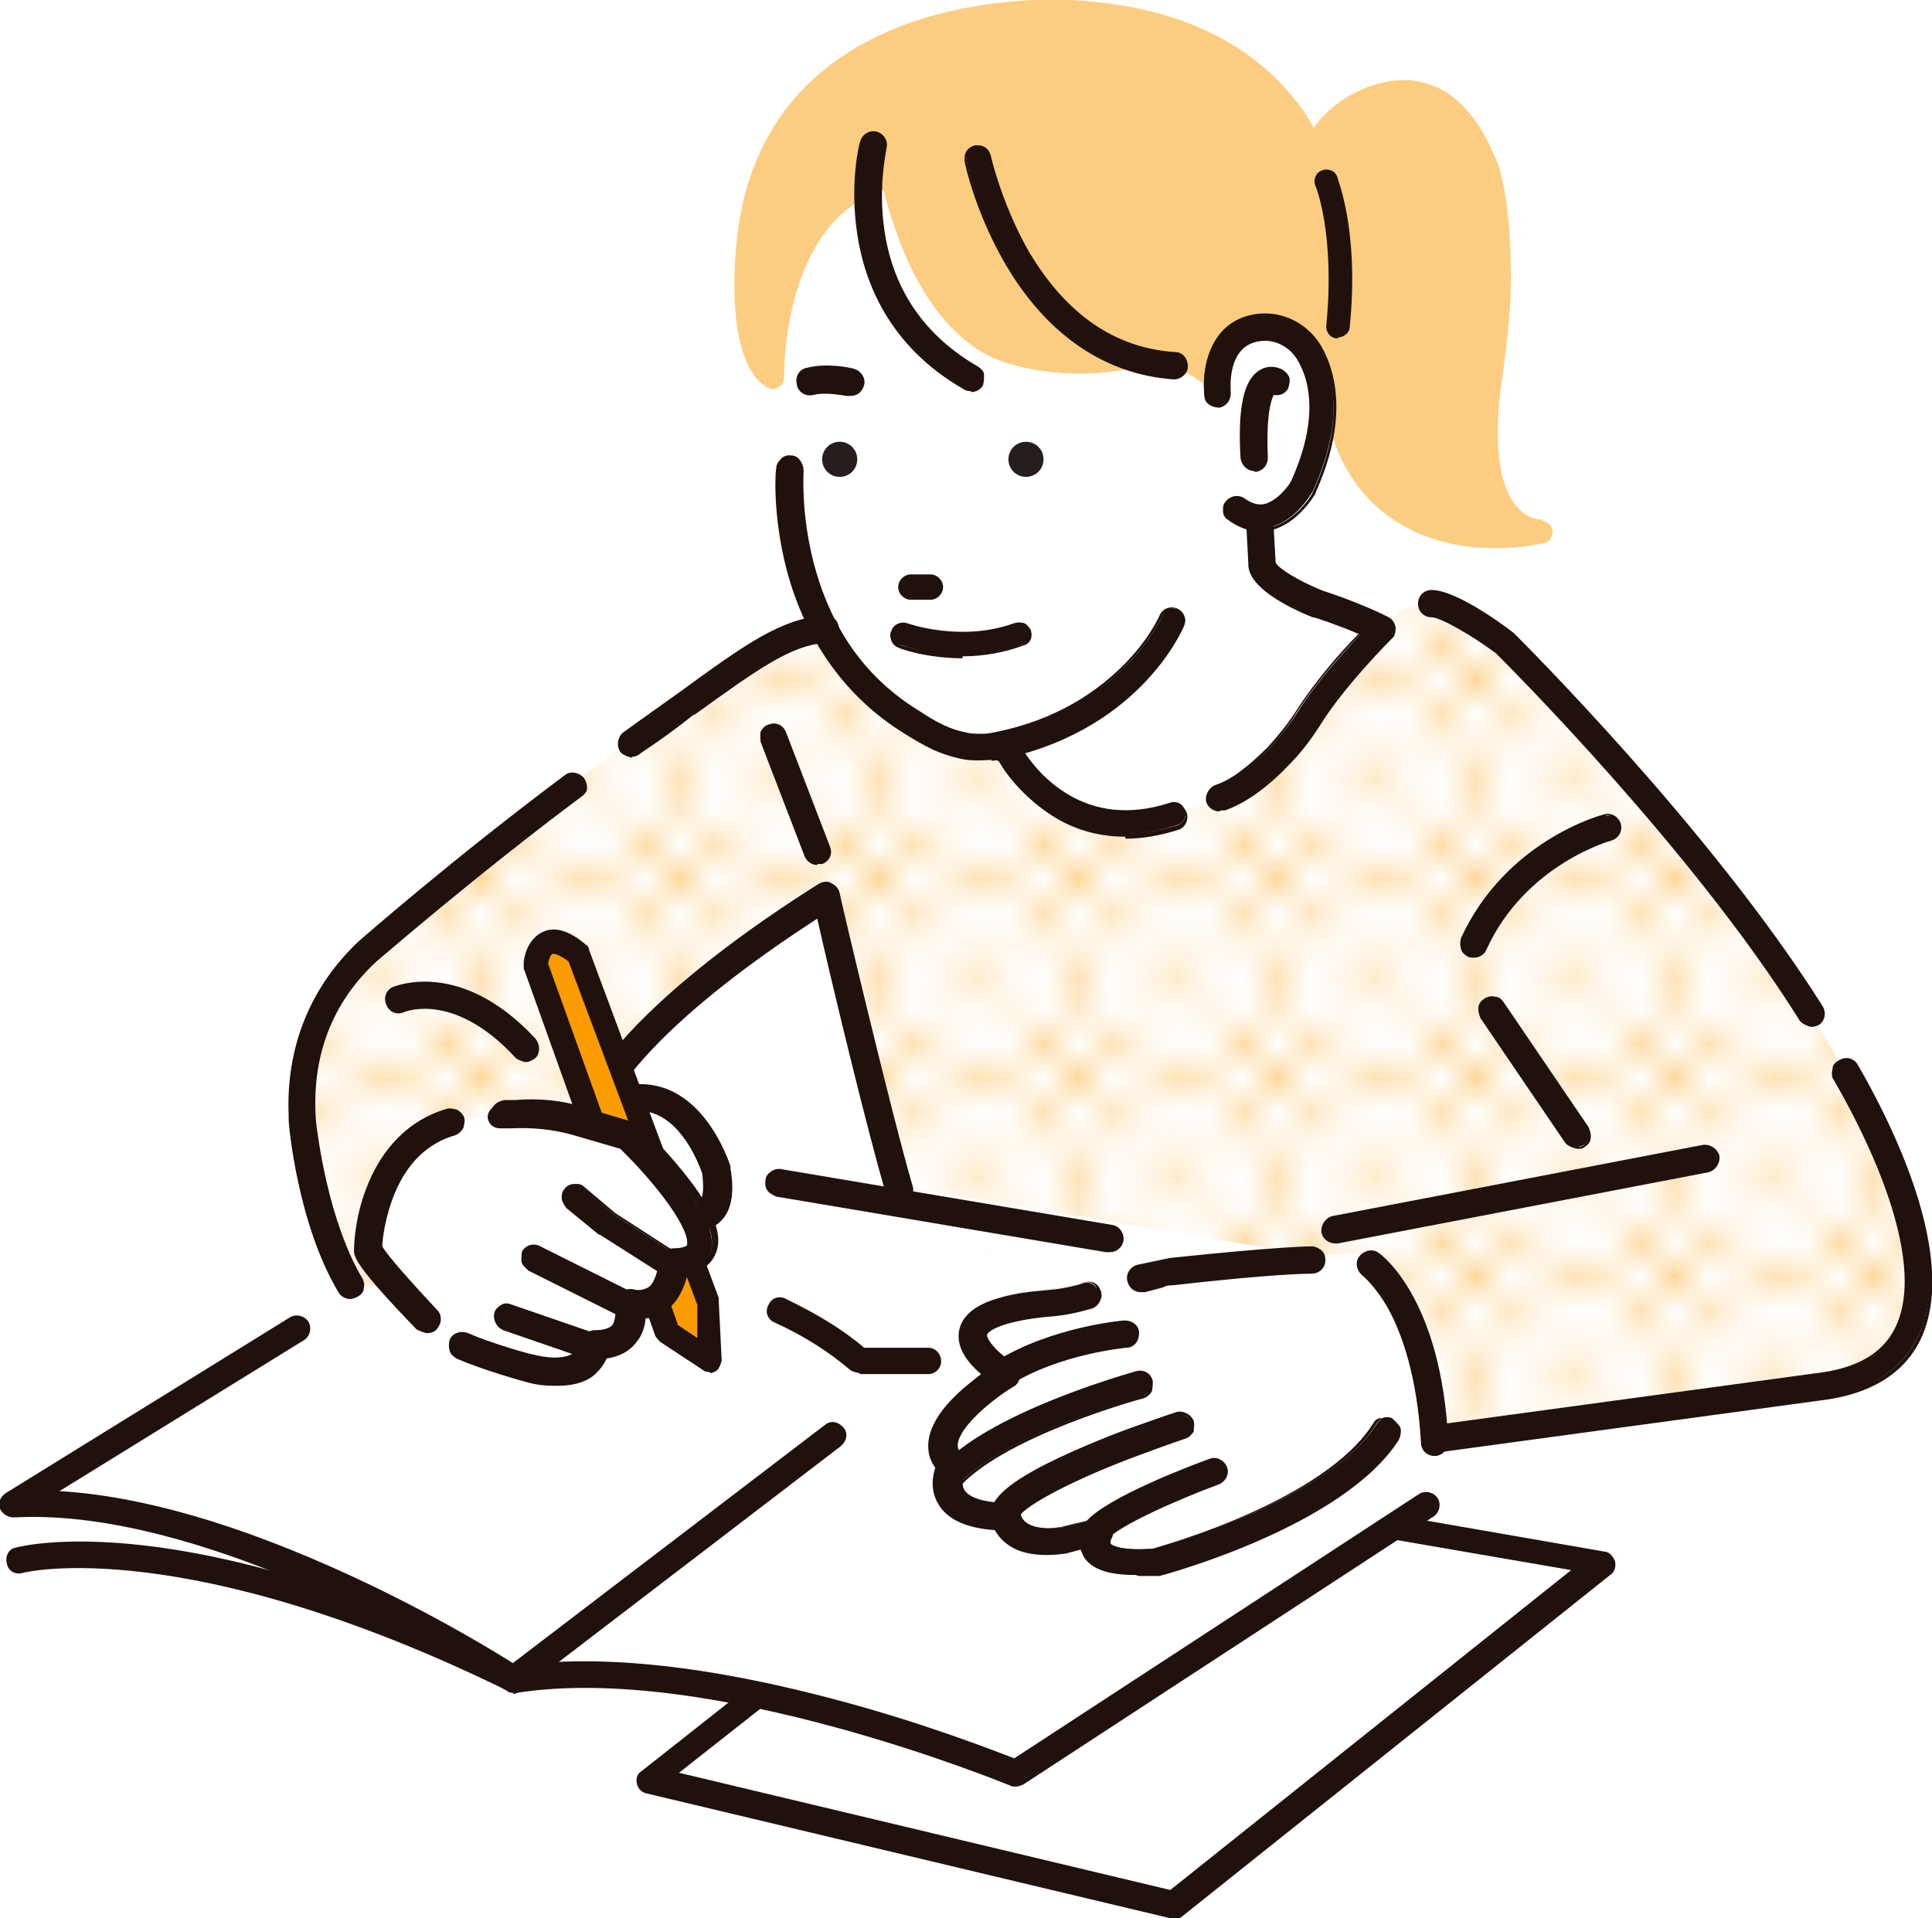<?xml version="1.0" encoding="UTF-8"?>
<svg id="_レイヤー_2" data-name="レイヤー_2" xmlns="http://www.w3.org/2000/svg" xmlns:xlink="http://www.w3.org/1999/xlink" viewBox="0 0 19.81 19.67">
  <defs>
    <style>
      .cls-1 {
        fill: none;
      }

      .cls-2 {
        fill: #727171;
      }

      .cls-3 {
        fill: #23acb0;
      }

      .cls-4 {
        fill: #20110d;
      }

      .cls-5 {
        fill: url(#_新規パターンスウォッチ_12);
      }

      .cls-6 {
        fill: url(#_新規パターンスウォッチ_23);
      }

      .cls-7 {
        fill: url(#_新規パターンスウォッチ_22);
      }

      .cls-8 {
        fill: #251e1c;
      }

      .cls-9 {
        fill: #fccd80;
      }

      .cls-10 {
        fill: #fff;
      }

      .cls-11 {
        fill: #fa9b00;
      }
    </style>
    <pattern id="_新規パターンスウォッチ_22" data-name="新規パターンスウォッチ 22" x="0" y="0" width="5.12" height="5.12" patternTransform="scale(.34)" patternUnits="userSpaceOnUse" viewBox="0 0 5.12 5.12">
      <g>
        <rect class="cls-1" width="5.12" height="5.12"/>
        <path class="cls-3" d="M5.12,5.5c.21,0,.38-.17.38-.38s-.17-.38-.38-.38-.38.17-.38.38.17.38.38.38Z"/>
        <path class="cls-3" d="M2.56,5.5c.21,0,.38-.17.38-.38s-.17-.38-.38-.38-.38.17-.38.38.17.38.38.38Z"/>
        <path class="cls-3" d="M0,5.5c.21,0,.38-.17.38-.38s-.17-.38-.38-.38-.38.17-.38.38.17.38.38.38Z"/>
        <path class="cls-3" d="M5.12,2.94c.21,0,.38-.17.38-.38s-.17-.38-.38-.38-.38.17-.38.38.17.38.38.38Z"/>
        <path class="cls-3" d="M2.56,2.94c.21,0,.38-.17.38-.38s-.17-.38-.38-.38-.38.17-.38.38.17.38.38.38Z"/>
        <path class="cls-3" d="M0,2.94c.21,0,.38-.17.38-.38s-.17-.38-.38-.38-.38.17-.38.38.17.38.38.38Z"/>
        <path class="cls-3" d="M5.12.38c.21,0,.38-.17.38-.38s-.17-.38-.38-.38-.38.17-.38.38.17.38.38.38Z"/>
        <path class="cls-3" d="M2.56.38c.21,0,.38-.17.38-.38s-.17-.38-.38-.38-.38.17-.38.38.17.38.38.38Z"/>
        <path class="cls-3" d="M0,.38c.21,0,.38-.17.38-.38s-.17-.38-.38-.38-.38.17-.38.38.17.38.38.38Z"/>
        <path class="cls-3" d="M-2.56.38c.21,0,.38-.17.38-.38s-.17-.38-.38-.38-.38.17-.38.38.17.38.38.38Z"/>
        <path class="cls-3" d="M-2.56,0"/>
        <path class="cls-3" d="M1.28,4.22c.21,0,.38-.17.38-.38s-.17-.38-.38-.38-.38.17-.38.38.17.38.38.38Z"/>
        <path class="cls-3" d="M3.84,4.22c.21,0,.38-.17.38-.38s-.17-.38-.38-.38-.38.17-.38.38.17.38.38.38Z"/>
        <circle class="cls-3" cx="1.28" cy="1.28" r=".38"/>
        <path class="cls-3" d="M3.84,1.66c.21,0,.38-.17.38-.38s-.17-.38-.38-.38-.38.17-.38.38.17.38.38.38Z"/>
        <circle class="cls-3" cx="-1.28" cy="1.28" r=".38"/>
        <path class="cls-3" d="M-1.28,1.28"/>
      </g>
    </pattern>
    <pattern id="_新規パターンスウォッチ_12" data-name="新規パターンスウォッチ 12" x="0" y="0" width="5.12" height="5.12" patternTransform="scale(.34)" patternUnits="userSpaceOnUse" viewBox="0 0 5.12 5.12">
      <g>
        <rect class="cls-1" width="5.12" height="5.12"/>
        <path class="cls-11" d="M5.12,5.5c.21,0,.38-.17.38-.38s-.17-.38-.38-.38-.38.17-.38.38.17.38.38.38Z"/>
        <path class="cls-11" d="M2.56,5.5c.21,0,.38-.17.38-.38s-.17-.38-.38-.38-.38.17-.38.38.17.38.38.38Z"/>
        <path class="cls-11" d="M0,5.5c.21,0,.38-.17.38-.38s-.17-.38-.38-.38-.38.17-.38.38.17.38.38.38Z"/>
        <path class="cls-11" d="M5.12,2.94c.21,0,.38-.17.38-.38s-.17-.38-.38-.38-.38.17-.38.38.17.38.38.38Z"/>
        <path class="cls-11" d="M2.56,2.94c.21,0,.38-.17.38-.38s-.17-.38-.38-.38-.38.17-.38.38.17.38.38.38Z"/>
        <path class="cls-11" d="M0,2.94c.21,0,.38-.17.38-.38s-.17-.38-.38-.38-.38.17-.38.38.17.38.38.38Z"/>
        <path class="cls-11" d="M5.12.38c.21,0,.38-.17.38-.38s-.17-.38-.38-.38-.38.17-.38.38.17.38.38.38Z"/>
        <path class="cls-11" d="M2.56.38c.21,0,.38-.17.38-.38s-.17-.38-.38-.38-.38.17-.38.38.17.38.38.38Z"/>
        <path class="cls-11" d="M0,.38c.21,0,.38-.17.38-.38s-.17-.38-.38-.38-.38.17-.38.38.17.38.38.38Z"/>
        <path class="cls-11" d="M1.28,4.22c.21,0,.38-.17.38-.38s-.17-.38-.38-.38-.38.17-.38.38.17.38.38.38Z"/>
        <path class="cls-11" d="M3.84,4.22c.21,0,.38-.17.38-.38s-.17-.38-.38-.38-.38.17-.38.38.17.38.38.38Z"/>
        <circle class="cls-11" cx="1.28" cy="1.28" r=".38"/>
        <path class="cls-11" d="M3.84,1.66c.21,0,.38-.17.38-.38s-.17-.38-.38-.38-.38.17-.38.38.17.38.38.38Z"/>
      </g>
    </pattern>
    <pattern id="_新規パターンスウォッチ_23" data-name="新規パターンスウォッチ 23" x="0" y="0" width="4.29" height="4.29" patternTransform="rotate(-180) scale(.27 -.27)" patternUnits="userSpaceOnUse" viewBox="0 0 4.29 4.29">
      <g>
        <rect class="cls-1" width="4.29" height="4.29"/>
        <path class="cls-3" d="M4.29,4.62c.18,0,.32-.14.32-.32s-.14-.32-.32-.32-.32.14-.32.32.14.32.32.32Z"/>
        <path class="cls-3" d="M2.15,4.62c.18,0,.32-.14.32-.32s-.14-.32-.32-.32-.32.14-.32.32.14.32.32.32Z"/>
        <path class="cls-3" d="M0,4.62c.18,0,.32-.14.32-.32s-.14-.32-.32-.32-.32.14-.32.32.14.32.32.32Z"/>
        <path class="cls-3" d="M4.29,2.47c.18,0,.32-.14.32-.32s-.14-.32-.32-.32-.32.14-.32.32.14.32.32.32Z"/>
        <path class="cls-3" d="M2.15,2.47c.18,0,.32-.14.32-.32s-.14-.32-.32-.32-.32.14-.32.32.14.32.32.32Z"/>
        <path class="cls-3" d="M0,2.47c.18,0,.32-.14.32-.32s-.14-.32-.32-.32-.32.14-.32.32.14.32.32.32Z"/>
        <path class="cls-3" d="M4.29.32c.18,0,.32-.14.32-.32s-.14-.32-.32-.32-.32.14-.32.32.14.32.32.32Z"/>
        <path class="cls-3" d="M2.15.32c.18,0,.32-.14.32-.32s-.14-.32-.32-.32-.32.14-.32.32.14.32.32.32Z"/>
        <path class="cls-3" d="M0,.32c.18,0,.32-.14.32-.32s-.14-.32-.32-.32-.32.14-.32.32.14.32.32.32Z"/>
        <path class="cls-3" d="M-2.15.32c.18,0,.32-.14.32-.32s-.14-.32-.32-.32-.32.14-.32.32.14.32.32.32Z"/>
        <path class="cls-3" d="M-2.15,0"/>
        <path class="cls-3" d="M1.07,3.54c.18,0,.32-.14.32-.32s-.14-.32-.32-.32-.32.14-.32.32.14.32.32.32Z"/>
        <path class="cls-3" d="M3.22,3.54c.18,0,.32-.14.32-.32s-.14-.32-.32-.32-.32.14-.32.32.14.32.32.32Z"/>
        <circle class="cls-3" cx="1.07" cy="1.07" r=".32"/>
        <path class="cls-3" d="M3.22,1.4c.18,0,.32-.14.32-.32s-.14-.32-.32-.32-.32.14-.32.32.14.32.32.32Z"/>
        <circle class="cls-3" cx="-1.07" cy="1.07" r=".32"/>
        <path class="cls-3" d="M-1.07,1.07"/>
      </g>
    </pattern>
  </defs>
  <g id="_ヘッダー" data-name="ヘッダー">
    <g>
      <g>
        <polygon class="cls-2" points="3.23 11.51 3.24 11.45 2.98 11.44 3.23 11.51"/>
        <polygon class="cls-2" points="3.26 11.41 3.24 11.45 3.59 11.46 3.26 11.41"/>
      </g>
      <polygon class="cls-10" points="10.74 15.03 6.67 18.25 12.03 19.53 16.43 16.02 10.74 15.03 10.74 15.03"/>
      <path class="cls-4" d="M12.03,19.67s-.02,0-.03,0l-5.37-1.28c-.05-.01-.09-.05-.1-.1-.01-.05,0-.1.05-.13l4.07-3.21s.07-.03.11-.03l5.69.99c.05,0,.09.05.11.1.01.05,0,.11-.05.14l-4.4,3.51s-.05.03-.08.03ZM6.97,18.18l5.03,1.2,4.11-3.28-5.34-.92-3.81,3Z"/>
      <path class="cls-10" d="M4.5,12.72s2.89,0,4.3,1.22c0,0,5.01-.13,6.42,1.09l-4.82,3.15s-3.08-1.28-5.14-.96c0,0-2.96-1.93-5.14-1.8l4.37-2.7Z"/>
      <path class="cls-4" d="M8.81,14.08s-.06-.01-.09-.03c-.21-.18-.47-.35-.78-.49-.07-.03-.1-.11-.06-.18.03-.07.11-.1.18-.06.31.15.58.31.8.5.1,0,.34,0,.66,0,.07,0,.13.06.13.14,0,.07-.06.13-.13.13h0c-.43,0-.7,0-.7,0,0,0,0,0,0,0Z"/>
      <path class="cls-4" d="M10.41,18.32s-.04,0-.05-.01c-.03-.01-3.07-1.27-5.07-.95-.03,0-.07,0-.09-.02-.03-.02-2.94-1.9-5.06-1.78-.06,0-.12-.04-.14-.09-.02-.06,0-.12.06-.16l2.91-1.8c.06-.04.15-.02.19.04.04.06.02.15-.04.19l-2.51,1.55c.84.05,1.84.34,2.97.86.87.4,1.55.82,1.72.93.86-.12,1.99,0,3.35.37.85.23,1.54.5,1.75.58l4.15-2.71c.06-.04.15-.02.19.04.04.06.02.15-.04.19l-4.21,2.75s-.05.02-.07.02Z"/>
      <path class="cls-10" d="M19.67,13.1c0-.1-.01-.2-.03-.3,0-.05-.02-.1-.03-.15-.19-.89-.79-1.83-.8-1.84,0,0,0,0,0,0-.15-.27-.33-.55-.52-.83-.04-.06-.09-.12-.13-.19-.07-.09-.13-.18-.2-.28-.14-.18-.28-.36-.42-.54-.02-.03-.05-.06-.07-.09-.14-.18-.28-.35-.42-.51-.14-.16-.28-.32-.41-.47-.04-.05-.09-.1-.13-.15-.11-.12-.21-.23-.3-.34-.06-.06-.11-.12-.17-.18-.02-.02-.04-.04-.05-.06-.03-.04-.07-.07-.1-.1-.29-.3-.47-.48-.47-.48-.81-.75-1.18-.23-1.23-.14,0,0-.01.01-.02.01h-.08s-.03-.02-.02-.04c0,0,0,0,0,0,0-.01,0-.03-.02-.04-.18-.04-1.09-.28-1.18-.71,0,0,0,0,0,0l.04-.47s0,0,0,0l.47-1.03s0-.02,0-.02c-.07-.12-.69-1.2-1.23-1.78,0,0,0,0,0,0-.02-.02-2-2.01-3.76-.11,0,0,0,0,0,0-.02.02-.34.42-.39,1.21-.02.29-.05.6.03.88.04.14.02.08.03.46,0,0,0,0,0,0,0,.04-.11.8.35,1.61,0,.02,0,.03-.02.04-.76.07-3.13,2-4.22,2.92,0,0,0,0,0,0-.09.07-.17.14-.23.19,0,0,0,0,0,0-.01,0-.02.02-.03.03,0,0,0,0,0,0,0,0-.02.02-.03.02,0,0,0,0,0,0-.03.02-.05.04-.07.06,0,0,0,0,0,0,0,0,0,0-.01.01,0,0,0,0,0,0,0,0,0,0,0,0,0,0,0,0,0,0,0,0,0,0,0,0,0,0,0,0,0,0,0,0,0,0,0,0,0,0,0,0,0,0-1.22,1.13-.43,2.84-.35,2.99,0,0,.19.49.2.49.82.14,2.29-1.7,2.42-1.8,0,0,0,0,0-.02.14-.95,2.13-2.06,2.39-2.2.01,0,.03,0,.04.02.06.27.53,2.26.74,2.98,0,0,.01.02.02.02l4.15.69s0,.01,0,.02c-.13,0-.52.02-1.39.12-.04,0-.08.01-.12.02l-.75.21c-.13.04-.26.06-.4.07-.39.03-1.23.17-.48.71.01.01.01.03,0,.04-.16.1-.84.57-.53.89,0,0,0,.02,0,.03-.04.09-.19.5.54.52.01,0,.02,0,.02.02.02.07.1.29.61.22,0,0,0,0,0,0,.02,0,.2-.05.29-.07.02,0,.04.01.03.03-.03.1-.04.31.59.26,0,0,0,0,0,0,.02,0,1.67-.22,2.46-1.35,0-.01.03-.01.04,0,0,0,.31-.14.31-.14.07.09,0,.26.11.25l3.9-.54c.21-.02.38-.07.51-.15.02-.01.04-.02.07-.04.17-.1.28-.24.35-.4,0-.02.02-.04.02-.06.01-.04.03-.08.04-.13.01-.07.02-.13.03-.21,0-.05,0-.1,0-.14Z"/>
      <g>
        <path class="cls-7" d="M8.45,6.42l-.02.04s.03-.02.02-.04Z"/>
        <path class="cls-5" d="M19.67,13.1c0-.1-.01-.2-.03-.3,0-.05-.02-.1-.03-.15-.19-.89-.8-1.83-.8-1.84,0,0,0,0,0,0-.15-.27-.33-.55-.52-.83-.04-.06-.09-.12-.13-.19-.07-.09-.13-.18-.2-.28-.14-.18-.28-.36-.42-.54-.02-.03-.05-.06-.07-.09-.14-.18-.28-.35-.42-.51s-.28-.32-.41-.47c-.04-.05-.09-.1-.13-.15-.11-.12-.21-.23-.3-.34-.06-.06-.11-.12-.17-.18-.02-.02-.04-.04-.05-.06-.03-.04-.07-.07-.1-.1-.29-.3-.47-.48-.47-.48-.81-.75-1.18-.23-1.23-.14,0,0-.01.01-.02.01l-1.42,1.69s-1.35.35-1.35.35c0-.03-1.19-.82-1.18-.84,0,0-.95.06-1.35-.6,0-.01-.42-.6-.44-.6,0,0-1.7.84-2.79,1.76,0,0-1.43,1.17-1.43,1.17-.09.07-.17.14-.23.19,0,0,0,0,0,0-.01,0-.02.02-.03.03,0,0,0,0,0,0,0,0-.02.02-.03.02,0,0,0,0,0,0-.03.02-.05.04-.07.06,0,0,0,0,0,0,0,0,0,0-.01.01,0,0,0,0,0,0,0,0,0,0,0,0,0,0,0,0,0,0,0,0,0,0,0,0,0,0,0,0,0,0,0,0,0,0,0,0,0,0,0,0,0,0-1.22,1.13-.43,2.84-.35,2.99,0,0,.19.49.2.49.82.14,2.29-1.7,2.42-1.8,0,0,0,0,0-.02.14-.95,2.13-2.06,2.39-2.2.01,0,.03,0,.04.02.06.27.53,2.26.74,2.98,0,0,.01.02.02.02l4.15.69s.56-.02.56-.01l.68,1.61c.07.09,0,.26.11.25l3.9-.54c.21-.02.38-.07.51-.15.02-.01.04-.02.07-.04.17-.1.28-.24.35-.4,0-.02.02-.04.02-.06.01-.04.03-.08.04-.13.01-.07.02-.13.03-.21,0-.05,0-.1,0-.14Z"/>
      </g>
      <g>
        <path class="cls-4" d="M5.91,11.53c.21-1.06,2.41-2.39,2.5-2.44.03-.02.07-.02.11,0,.04.02.06.05.07.08,0,.02.53,2.27.75,3.01.02.06-.02.13-.08.15-.06.02-.13-.02-.15-.08-.19-.64-.59-2.32-.72-2.86-.71.45-2.16,1.5-2.25,2.23l-.23-.09Z"/>
        <path class="cls-4" d="M9.23,12.36s-.05,0-.07-.02c-.03-.02-.06-.05-.07-.08-.19-.63-.59-2.3-.71-2.84-.2.13-.8.52-1.33.99-.55.49-.85.9-.89,1.21v.02s-.27-.1-.27-.1v-.02c.21-1.06,2.42-2.4,2.51-2.46.04-.02.09-.03.13,0,.04.02.07.05.08.1,0,.02.53,2.26.75,3.01.01.04,0,.07-.01.11-.02.03-.05.06-.08.07-.01,0-.03,0-.04,0ZM8.4,9.36v.03c.13.51.53,2.22.72,2.86,0,.03.03.05.05.06.02.01.05.02.08,0,.03,0,.05-.03.06-.05.01-.02.02-.05,0-.08-.23-.75-.75-2.99-.75-3.01,0-.03-.03-.06-.06-.07-.03-.01-.07-.01-.09,0-.09.06-2.26,1.37-2.49,2.41l.2.07c.14-.87,2.04-2.09,2.26-2.22h.02Z"/>
      </g>
      <g>
        <path class="cls-4" d="M6.48,7.75s-.08-.02-.1-.05c-.04-.06-.03-.13.03-.17.21-.15.4-.28.56-.4.7-.5,1.05-.76,1.49-.79.07,0,.13.05.13.11,0,.07-.05.13-.11.13-.37.03-.68.25-1.36.74-.16.12-.35.25-.56.4-.02.02-.05.02-.07.02Z"/>
        <path class="cls-4" d="M6.48,7.77s-.09-.02-.12-.06c-.04-.06-.03-.15.03-.2.21-.15.39-.28.56-.4h0c.7-.51,1.05-.76,1.5-.8.04,0,.07,0,.1.03.03.02.05.06.05.1,0,.08-.05.15-.13.15-.36.03-.67.25-1.35.74h-.01c-.16.13-.34.26-.55.4-.02.02-.05.03-.08.03ZM8.47,6.35s0,0,0,0c-.43.03-.78.28-1.48.78h0c-.16.12-.35.25-.56.4-.05.03-.06.1-.03.14.03.04.1.06.14.03.21-.15.39-.28.55-.39h.01c.69-.5,1-.73,1.37-.75.06,0,.1-.05.1-.11,0-.03-.01-.05-.04-.07-.02-.02-.04-.03-.07-.03Z"/>
      </g>
      <g>
        <path class="cls-4" d="M18.57,10.51s-.08-.02-.1-.06c-1.1-1.75-2.99-3.64-3.11-3.76-.25-.18-.57-.38-.67-.38-.07,0-.12-.05-.12-.12s.05-.12.12-.12c.23,0,.69.33.83.43,0,0,0,0,.01.01.02.02,2.01,1.99,3.15,3.81.04.06.02.13-.04.17-.02.01-.04.02-.06.02Z"/>
        <path class="cls-4" d="M18.57,10.53s-.09-.02-.12-.07c-1.1-1.76-3.03-3.68-3.11-3.76-.24-.18-.57-.37-.66-.37-.08,0-.14-.06-.14-.14s.06-.14.14-.14c.24,0,.7.33.84.44,0,0,0,0,.01.01.02.02,2.01,1.99,3.16,3.82.04.07.02.15-.04.19-.02.01-.05.02-.08.02ZM14.68,6.09c-.06,0-.1.05-.1.1s.05.1.1.1c.12,0,.47.22.68.38.08.08,2.01,2,3.12,3.77.02.03.05.05.09.05.02,0,.04,0,.05-.02.05-.03.06-.09.03-.14-1.15-1.82-3.13-3.79-3.15-3.81,0,0,0,0-.01,0-.13-.1-.59-.43-.82-.43Z"/>
      </g>
      <g>
        <path class="cls-4" d="M14.75,14.87c-.06,0-.11-.04-.12-.11,0-.07.04-.13.1-.14l3.9-.53c.42-.05.68-.2.82-.47.37-.74-.39-2.16-.63-2.57-.03-.06-.01-.13.04-.17.06-.03.13-.01.17.04.33.57,1.05,1.97.63,2.8-.17.34-.51.55-1,.61l-3.9.53s-.01,0-.02,0Z"/>
        <path class="cls-4" d="M14.75,14.88c-.07,0-.13-.05-.14-.12,0-.04,0-.07.03-.1.02-.03.06-.05.09-.05l3.9-.53c.41-.05.67-.2.8-.46.37-.74-.39-2.14-.63-2.55-.02-.03-.02-.07-.01-.11,0-.04.03-.07.07-.09.07-.04.15-.02.19.05.33.57,1.05,1.98.64,2.82-.17.35-.52.56-1.02.62l-3.9.53s-.01,0-.02,0ZM18.93,10.89s-.04,0-.05.01c-.02.01-.04.04-.05.06,0,.03,0,.05.01.08.24.42,1,1.84.63,2.59-.14.27-.41.43-.83.48l-3.9.53s-.05.02-.07.04c-.02.02-.02.05-.02.08,0,.06.06.1.12.09l3.9-.53c.49-.06.82-.26.99-.6.41-.82-.31-2.22-.63-2.79-.02-.03-.05-.05-.09-.05Z"/>
      </g>
      <g>
        <path class="cls-4" d="M8.38,8.85s-.1-.03-.11-.08l-.45-1.17c-.02-.06,0-.13.07-.16.06-.02.13,0,.16.07l.45,1.17c.02.06,0,.13-.07.16-.01,0-.03,0-.04,0Z"/>
        <path class="cls-4" d="M8.38,8.87c-.06,0-.11-.04-.13-.09l-.45-1.17s-.01-.07,0-.11c.02-.03.04-.06.08-.07.07-.03.15,0,.18.08l.45,1.17c.03.07,0,.15-.08.18-.02,0-.03,0-.05,0ZM7.93,7.46s-.02,0-.04,0c-.05.02-.08.08-.06.13l.45,1.17c.02.05.08.08.13.06.05-.02.08-.08.06-.13l-.45-1.17s-.05-.07-.1-.07Z"/>
      </g>
      <g>
        <path class="cls-4" d="M14.22,14.54c.08.03.11.13.06.2-.56.87-2.36,1.36-2.44,1.38,0,0-.01,0-.02,0-.07,0-.13,0-.19,0-.27,0-.43-.06-.51-.18-.02-.03-.03-.06-.03-.08l-.16.04s0,0-.01,0c-.27.04-.47,0-.61-.1-.06-.04-.09-.09-.11-.14-.29-.02-.48-.11-.57-.26-.08-.13-.05-.28-.03-.37-.06-.08-.08-.17-.07-.26.02-.17.14-.35.37-.55.06-.05.12-.1.18-.14-.13-.11-.28-.28-.23-.47.06-.21.35-.34.88-.38.12-.01.25-.03.37-.07.06-.02.12,0,.15.06.04.07,0,.16-.07.18-.14.04-.28.07-.42.08-.46.04-.65.14-.66.2,0,.04.04.14.27.31.02.02.04.04.05.07.02.06,0,.11-.05.14-.21.13-.56.41-.58.6,0,.03,0,.07.05.12.04.04.05.1.02.15,0,0-.06.12-.01.21.05.09.21.14.46.14.07,0,.12.05.12.11,0,0,.01.05.06.08.05.04.17.08.41.05l.33-.08s.08,0,.11.02c.05.04.06.11.03.16,0,.01-.02.04,0,.06,0,0,.06.09.46.06.07-.02.53-.15,1.03-.37.64-.29,1.08-.61,1.27-.93.03-.04.08-.06.13-.04h0ZM10.42,15.53h0,0Z"/>
        <path class="cls-4" d="M11.64,16.15c-.28,0-.45-.06-.53-.19-.01-.02-.02-.05-.03-.07l-.15.04c-.28.04-.49,0-.62-.11-.05-.04-.08-.08-.11-.13-.29-.02-.49-.11-.58-.27-.08-.13-.06-.28-.03-.37-.06-.08-.08-.17-.07-.27.02-.17.14-.36.38-.56.05-.04.1-.08.16-.13-.19-.16-.26-.32-.22-.47.06-.22.36-.35.9-.4.12-.01.24-.03.37-.07.07-.02.14,0,.17.07.02.04.02.08,0,.12-.02.04-.05.07-.09.08-.14.04-.28.07-.42.08-.46.04-.64.14-.65.19,0,.02.03.12.27.29.03.02.05.05.06.08.02.06,0,.13-.06.16-.23.14-.55.41-.57.59,0,.03,0,.06.05.11.05.04.06.11.03.17,0,0-.06.11-.01.19.05.08.21.13.44.13.08,0,.14.06.14.13,0,0,0,0,0,0,0,0,.01.04.05.07.05.04.16.08.39.05l.32-.08s.09,0,.13.02c.06.05.07.13.03.19,0,.01-.01.03,0,.04,0,0,.06.08.44.05.09-.02.54-.15,1.03-.37.64-.29,1.07-.6,1.26-.92.03-.05.09-.07.15-.05h0s.07.06.09.1c.01.04,0,.09-.02.13-.57.88-2.37,1.37-2.45,1.39,0,0-.02,0-.02,0-.07,0-.13,0-.19,0ZM11.09,15.84s0,0,.01,0c0,0,0,0,0,.01,0,.03.02.05.03.08.09.14.31.2.68.17,0,0,.01,0,.02,0,.08-.02,1.87-.5,2.42-1.37.02-.03.02-.07.01-.1-.01-.03-.03-.06-.07-.08-.04-.02-.08,0-.1.03-.19.32-.63.65-1.28.94-.49.22-.95.35-1.03.37,0,0,0,0,0,0-.39.03-.46-.05-.47-.07-.02-.03,0-.08,0-.08.03-.05.02-.1-.02-.14-.02-.02-.06-.03-.09-.02l-.33.08c-.25.03-.37,0-.42-.05-.04-.03-.06-.07-.06-.09,0,0,0,0,0,0,0,0,0,0,0,0,0-.05-.04-.09-.1-.09-.25,0-.42-.06-.47-.15-.06-.1.01-.23.01-.23.02-.04.01-.09-.02-.13-.06-.05-.06-.1-.06-.14.02-.2.36-.48.59-.62.04-.02.06-.07.05-.12,0-.02-.02-.04-.04-.06-.23-.16-.3-.27-.28-.33.02-.08.24-.18.68-.22.14-.01.28-.04.42-.08.03,0,.05-.03.07-.06.01-.03.01-.06,0-.09-.02-.04-.07-.06-.12-.05-.12.03-.25.06-.37.07-.52.04-.81.17-.86.37-.04.14.04.29.23.45,0,0,0,0,0,.02,0,0,0,.01,0,.01-.06.05-.12.09-.17.14-.23.19-.35.38-.37.54,0,.09.01.17.07.25,0,0,0,.01,0,.02-.03.09-.05.23.02.35.09.15.27.23.56.25,0,0,.01,0,.02.01.02.05.06.09.1.13.13.1.33.14.59.1h.01s.16-.04.16-.04c0,0,0,0,0,0Z"/>
      </g>
      <g>
        <path class="cls-4" d="M11.7,13.23c-.06,0-.11-.04-.12-.09-.02-.07.02-.13.09-.15l.19-.04s.09-.02.13-.03c1.09-.12,1.44-.12,1.46-.12.07,0,.12.06.12.12,0,.07-.06.12-.12.12,0,0,0,0,0,0-.02,0-.39,0-1.43.12-.03,0-.07.01-.1.02,0,0,0,0,0,0l-.19.04s-.02,0-.03,0Z"/>
        <path class="cls-4" d="M11.7,13.25c-.07,0-.12-.04-.14-.11-.02-.08.03-.15.1-.17l.19-.04s.09-.02.14-.03c1.13-.12,1.46-.12,1.46-.12.04,0,.07.02.1.04.03.03.04.06.04.1,0,.08-.06.14-.14.14-.02,0-.38,0-1.43.12-.03,0-.06,0-.09.02h0s-.19.05-.19.05c-.01,0-.02,0-.03,0ZM13.44,12.82s-.42,0-1.45.12c-.04,0-.09.01-.13.03l-.19.04c-.06.01-.09.07-.08.12.01.05.07.09.12.08l.19-.05s.07-.02.1-.02c1.05-.12,1.41-.12,1.43-.12,0,0,0,0,0,0,.05,0,.1-.05.1-.1,0-.03-.01-.05-.03-.07-.02-.02-.05-.03-.07-.03,0,0,0,0,0,0Z"/>
      </g>
      <g>
        <path class="cls-4" d="M10.29,14.21s-.08-.02-.1-.06c-.04-.06-.02-.13.04-.17.56-.35,1.28-.42,1.31-.42.07,0,.13.04.13.11,0,.07-.04.13-.11.13h0s-.69.06-1.2.38c-.02.01-.04.02-.07.02Z"/>
        <path class="cls-4" d="M10.29,14.23s-.09-.02-.12-.07c-.02-.03-.03-.07-.02-.11,0-.04.03-.07.06-.09.56-.35,1.29-.42,1.32-.42.08,0,.15.05.15.13,0,.08-.05.15-.13.15,0,0-.68.06-1.19.38-.02.01-.05.02-.08.02ZM11.54,13.58s0,0,0,0c-.03,0-.74.07-1.3.42-.05.03-.06.09-.03.14.02.03.05.05.09.05.02,0,.04,0,.05-.02.51-.32,1.2-.39,1.21-.39.06,0,.1-.06.09-.11,0-.05-.05-.09-.1-.09Z"/>
      </g>
      <g>
        <path class="cls-4" d="M9.71,15.3s-.05,0-.08-.03c-.05-.04-.06-.12-.02-.17.49-.59,1.98-1,2.04-1.02.07-.02.13.02.15.09.02.07-.02.13-.09.15-.01,0-1.48.41-1.92.94-.02.03-.06.04-.09.04Z"/>
        <path class="cls-4" d="M9.71,15.32s-.06-.01-.09-.03c-.06-.05-.07-.14-.02-.2.49-.6,1.99-1.01,2.05-1.03.08-.02.15.02.17.1,0,.04,0,.07-.01.11-.02.03-.05.06-.09.07-.01,0-1.47.4-1.91.94-.03.03-.07.05-.11.05ZM11.69,14.1s-.02,0-.03,0c-.06.02-1.55.43-2.03,1.02-.04.04-.03.11.01.15.04.04.11.03.15-.01.45-.54,1.91-.94,1.93-.95.03,0,.05-.02.06-.05.01-.02.02-.05.01-.08-.01-.05-.05-.08-.1-.08Z"/>
      </g>
      <g>
        <path class="cls-4" d="M10.3,15.67c-.06,0-.11-.04-.12-.1-.02-.16.14-.31.56-.53.36-.18.78-.34.9-.38.24-.09.43-.15.43-.15.06-.02.13.02.15.08.02.06-.02.13-.08.15,0,0-.18.06-.42.15-.74.27-1.25.55-1.3.66,0,.06-.04.12-.1.13,0,0-.01,0-.02,0Z"/>
        <path class="cls-4" d="M10.3,15.68c-.07,0-.13-.05-.14-.12-.02-.17.14-.33.57-.55.36-.18.78-.34.9-.38.25-.09.43-.15.43-.15.07-.02.15.02.18.09.01.04,0,.07,0,.11-.02.03-.05.06-.08.07,0,0-.18.06-.42.15-.72.26-1.23.54-1.29.65,0,.07-.05.13-.12.14,0,0-.01,0-.02,0ZM12.11,14.51s-.02,0-.03,0c0,0-.18.06-.43.15-.12.04-.54.2-.9.38-.41.21-.57.36-.55.51,0,.06.06.1.12.09.05,0,.09-.05.09-.11,0,0,0,0,0,0,.06-.11.56-.39,1.32-.67.24-.09.42-.15.42-.15.03,0,.05-.03.06-.05.01-.02.02-.05,0-.08-.01-.04-.05-.07-.1-.07Z"/>
      </g>
      <g>
        <path class="cls-4" d="M11.24,15.82s-.05,0-.08-.03c-.05-.04-.06-.12-.02-.17.2-.25,1.09-.58,1.27-.65.06-.02.13,0,.16.07.02.06,0,.13-.07.16-.38.14-1.04.42-1.16.57-.02.03-.06.05-.1.05Z"/>
        <path class="cls-4" d="M11.24,15.84s-.06-.01-.09-.03c-.06-.05-.07-.14-.02-.2.2-.25,1.1-.59,1.27-.65.07-.03.15.01.18.08.03.07-.01.15-.08.18-.38.14-1.03.42-1.15.57-.03.03-.07.05-.11.05ZM12.46,14.98s-.02,0-.04,0c-.18.06-1.06.4-1.26.64-.04.04-.03.11.02.15.04.03.11.03.15-.02.13-.15.78-.44,1.17-.58.05-.02.08-.08.06-.13-.02-.04-.05-.07-.1-.07Z"/>
      </g>
      <g>
        <path class="cls-4" d="M16.17,11.76s-.08-.02-.1-.05l-.87-1.28c-.04-.06-.02-.13.03-.17.06-.04.13-.02.17.03l.87,1.28c.04.06.02.13-.03.17-.02.01-.05.02-.07.02Z"/>
        <path class="cls-4" d="M16.17,11.78s-.09-.02-.12-.06l-.87-1.28s-.03-.07-.02-.11c0-.04.03-.07.06-.09.03-.02.07-.03.11-.02.04,0,.07.03.09.06l.87,1.28s.03.07.02.11c0,.04-.03.07-.06.09-.02.02-.05.02-.08.02ZM15.3,10.26s-.04,0-.06.02c-.02.02-.04.04-.04.07,0,.03,0,.05.02.08l.87,1.28s.05.05.09.05c.02,0,.04,0,.06-.02.02-.02.04-.04.04-.07,0-.03,0-.05-.02-.08l-.87-1.28s-.05-.05-.09-.05Z"/>
      </g>
      <g>
        <path class="cls-4" d="M15.11,9.8s-.03,0-.05-.01c-.06-.03-.09-.1-.06-.16.46-.99,1.42-1.25,1.46-1.26.07-.02.13.02.15.09.02.07-.02.13-.09.15h0s-.89.24-1.3,1.13c-.02.04-.06.07-.11.07Z"/>
        <path class="cls-4" d="M15.11,9.82s-.04,0-.06-.01c-.03-.02-.06-.04-.07-.08-.01-.04-.01-.07,0-.11.46-1,1.43-1.26,1.47-1.27.08-.02.15.03.17.1.02.08-.03.15-.1.17,0,0-.88.24-1.28,1.12-.02.05-.07.08-.13.08ZM16.48,8.38s-.02,0-.03,0c-.04.01-.99.27-1.44,1.25-.01.03-.01.05,0,.08,0,.03.03.05.05.06.01,0,.03,0,.04,0,.04,0,.08-.02.09-.06.41-.9,1.3-1.14,1.31-1.14.05-.01.09-.07.07-.13-.01-.05-.05-.08-.1-.08Z"/>
      </g>
      <g>
        <path class="cls-4" d="M13.69,12.73c-.06,0-.11-.04-.12-.1-.01-.07.03-.13.1-.14l3.8-.73c.07-.01.13.03.14.1.01.07-.03.13-.1.14l-3.8.73s-.02,0-.02,0Z"/>
        <path class="cls-4" d="M13.69,12.75c-.07,0-.13-.05-.14-.11-.01-.08.04-.15.11-.17l3.8-.73c.08-.01.15.04.17.11.01.08-.04.15-.11.17l-3.8.73s-.02,0-.03,0ZM17.49,11.78s-.01,0-.02,0l-3.8.73c-.06.01-.09.06-.08.12.01.05.06.09.12.08l3.8-.73c.06-.01.09-.06.08-.12,0-.05-.05-.08-.1-.08Z"/>
      </g>
      <g>
        <path class="cls-4" d="M5.38,10.87s-.07-.01-.09-.04c-.63-.68-1.14-.47-1.16-.47-.06.03-.13,0-.16-.07-.03-.06,0-.13.06-.16.03-.01.69-.29,1.44.52.05.05.04.13,0,.17-.02.02-.05.03-.08.03Z"/>
        <path class="cls-4" d="M5.38,10.89s-.08-.02-.1-.05c-.62-.67-1.12-.47-1.14-.46-.07.03-.15,0-.18-.08-.03-.07,0-.15.07-.18.03-.01.7-.29,1.46.53.05.06.05.15,0,.2-.03.02-.06.04-.1.04ZM4.34,10.31c.22,0,.57.08.96.51.04.04.11.04.15,0,.04-.04.04-.1,0-.15-.74-.8-1.39-.53-1.42-.52-.05.02-.08.08-.05.13.02.05.08.08.13.05,0,0,.09-.04.23-.04Z"/>
      </g>
      <g>
        <path class="cls-10" d="M7.34,11.99s-.36-1.17-1.29-.57l-.24.33.69.54s.99.6.84-.3Z"/>
        <g>
          <path class="cls-4" d="M7.07,12.61c-.26,0-.56-.17-.63-.21,0,0,0,0-.01,0l-.69-.54c-.05-.04-.06-.11-.02-.17l.24-.33s.02-.02.03-.03c.29-.19.57-.24.82-.15.46.17.65.76.66.78,0,0,0,.01,0,.02.05.28,0,.47-.15.57-.07.05-.15.07-.24.07ZM6.57,12.19c.18.11.49.23.61.15.06-.04.07-.15.05-.32-.02-.06-.18-.5-.51-.62-.17-.06-.37-.02-.58.11l-.16.22.59.46Z"/>
          <path class="cls-4" d="M7.07,12.63c-.27,0-.56-.17-.64-.22,0,0,0,0-.01,0l-.69-.54c-.06-.05-.07-.13-.03-.19l.24-.33s.02-.03.04-.04c.3-.19.58-.24.84-.15.47.17.66.77.67.8,0,0,0,.01,0,.02.05.29,0,.49-.16.59-.07.05-.15.07-.25.07ZM6.55,11.15c-.18,0-.36.06-.56.19-.01,0-.02.02-.03.03l-.24.33s-.02.11.02.14l.69.54s0,0,.01,0c.06.04.36.21.62.21.09,0,.17-.02.23-.06.14-.09.19-.28.14-.55,0,0,0,0,0-.01,0-.02-.19-.61-.65-.77-.08-.03-.16-.04-.25-.04ZM7.08,12.39c-.15,0-.37-.09-.52-.18h0s-.61-.48-.61-.48l.17-.24c.22-.14.42-.18.6-.11.34.12.5.58.52.63.03.18.01.3-.05.34-.03.02-.07.03-.11.03ZM6.58,12.18c.18.11.48.22.58.15.05-.03.06-.14.04-.3-.02-.05-.17-.49-.49-.61-.16-.06-.35-.02-.56.11l-.14.2.58.45Z"/>
        </g>
      </g>
      <g>
        <path class="cls-11" d="M5.93,9.78l1.33,3.57.03.6-.44-.29-1.35-3.77s.05-.44.44-.1Z"/>
        <path class="cls-4" d="M7.28,14.07s-.05,0-.07-.02l-.44-.29s-.04-.04-.05-.06l-1.35-3.77s0-.04,0-.06c0-.03.03-.25.21-.32.12-.05.27,0,.43.14.02.01.03.03.03.05l1.33,3.57s0,.02,0,.04l.03.6s-.02.09-.06.11c-.02.01-.04.02-.06.02ZM6.94,13.58l.21.14v-.34s-1.32-3.52-1.32-3.52c-.09-.07-.14-.08-.16-.08-.02,0-.04.05-.05.1l1.33,3.7Z"/>
      </g>
      <path class="cls-10" d="M3.77,12.81s.02-.89.67-1.23c.09-.05.2-.08.32-.11.08-.01.18-.02.28-.02l.57-.03.84.24s1.32,1.26.45,1.29c0,0-.03.51-.45.42,0,0,.09.42-.36.42,0,0-.03.39-.66.24,0,0-.78-.21-.9-.36,0,0-.06-.06-.15-.15-.21-.22-.58-.61-.6-.72Z"/>
      <g>
        <path class="cls-4" d="M5.68,14.19c-.09,0-.18-.01-.29-.04,0,0,0,0,0,0-.02,0-.43-.12-.71-.24-.06-.03-.09-.1-.06-.16.03-.06.1-.09.16-.06.25.11.64.22.67.22.25.06.37.02.43-.02.07-.05.07-.11.07-.11,0-.07.06-.11.12-.11.1,0,.17-.02.2-.07.05-.06.04-.17.04-.2,0-.04,0-.08.03-.11.03-.03.07-.04.11-.03.08.02.13,0,.18-.03.09-.07.12-.23.12-.28,0-.06.06-.11.12-.11.1,0,.16-.03.17-.06.06-.15-.3-.63-.68-1l-.48-.14c-.21-.06-.42-.08-.64-.07h-.11c-.07,0-.12-.04-.13-.11,0-.07.05-.12.12-.13h.11c.24-.02.48,0,.72.08l.51.15s.04.02.05.03c0,0,.22.21.43.46.3.37.41.64.34.82-.03.08-.11.17-.29.21-.02.1-.08.26-.2.36-.05.04-.12.08-.23.08,0,.08-.03.17-.09.25-.07.09-.17.14-.3.15-.02.06-.07.12-.14.18-.09.07-.21.1-.35.1Z"/>
        <path class="cls-4" d="M5.68,14.21c-.09,0-.19-.01-.29-.04h0s-.44-.12-.71-.24c-.03-.02-.06-.04-.07-.08-.01-.04-.01-.07,0-.11.03-.07.11-.1.19-.07.25.11.65.22.67.22.24.06.36.02.42-.02.06-.04.07-.1.07-.1,0-.07.06-.13.14-.13.09,0,.15-.02.19-.06.05-.06.04-.16.03-.19,0-.05,0-.1.04-.13.03-.03.08-.05.13-.04.07.02.12,0,.16-.02.08-.06.11-.22.12-.27,0-.07.06-.13.14-.13.1,0,.15-.03.16-.05.05-.13-.26-.58-.68-.98l-.47-.14c-.21-.06-.42-.08-.63-.07h-.11s-.07,0-.1-.03c-.03-.03-.05-.06-.05-.1,0-.04.01-.07.04-.1.03-.03.06-.04.1-.05h.11c.24-.02.49,0,.72.08l.51.15s.04.02.06.03c0,0,.22.21.43.47.31.38.42.65.34.84-.03.08-.11.18-.29.22-.03.11-.08.26-.21.36-.04.03-.12.08-.22.09-.01.1-.04.18-.1.25-.07.09-.17.14-.3.16-.03.07-.08.13-.14.18-.09.07-.22.1-.36.1ZM4.73,13.7s-.08.02-.09.06c-.01.03-.01.05,0,.08.01.03.03.05.05.06.27.12.69.23.7.24.28.07.49.05.63-.06.06-.05.11-.1.14-.17h0s.01-.01.01-.01c.12-.02.22-.07.29-.15.05-.06.08-.15.09-.24v-.02s.02,0,.02,0c.08,0,.15-.03.22-.08.12-.09.17-.24.2-.35h0s.01-.01.01-.01c.18-.03.25-.12.28-.19.07-.18-.04-.44-.34-.8-.2-.25-.42-.46-.42-.46-.01-.01-.03-.02-.04-.02l-.51-.15c-.23-.07-.47-.09-.71-.08h-.11s-.05.02-.07.04c-.02.02-.03.05-.03.07,0,.03.01.05.03.07.02.02.05.03.07.03h.11c.22-.02.43,0,.64.07l.48.14h0c.33.32.76.85.69,1.03-.02.06-.13.07-.19.07-.05,0-.1.04-.1.1,0,.06-.03.22-.13.3-.05.04-.11.05-.2.03-.03,0-.07,0-.09.03-.02.02-.04.06-.03.09,0,0,.03.14-.04.22-.04.05-.11.08-.22.08-.06,0-.1.04-.1.09,0,0-.01.08-.08.13-.06.04-.19.08-.45.02-.04-.01-.42-.12-.67-.23-.01,0-.03,0-.04,0Z"/>
      </g>
      <g>
        <path class="cls-4" d="M4.37,13.65s-.06-.01-.09-.04c-.6-.62-.63-.73-.64-.78,0,0,0-.02,0-.03,0-.01,0-.29.12-.6.16-.42.44-.71.82-.82.06-.02.13.02.15.08.02.06-.02.13-.08.15-.67.2-.76,1.02-.77,1.17.02.04.12.19.57.65.05.05.05.13,0,.17-.02.02-.05.03-.08.03Z"/>
        <path class="cls-4" d="M4.37,13.67s-.07-.02-.1-.04c-.61-.63-.63-.73-.64-.79,0-.01,0-.02,0-.03,0-.01,0-.29.12-.61.16-.43.45-.72.83-.83.04-.01.07,0,.11.01.03.02.06.05.07.08.01.04,0,.07-.01.11-.02.03-.05.06-.08.07-.28.08-.49.28-.62.59-.1.24-.13.48-.13.55.02.04.13.19.56.65.03.03.04.06.04.1,0,.04-.02.07-.04.1-.03.03-.06.04-.1.04ZM4.62,11.4s-.02,0-.03,0c-.37.11-.65.39-.81.81-.11.31-.12.58-.12.59,0,0,0,.02,0,.02,0,.05.03.15.63.77.04.04.11.04.15,0,.02-.02.03-.04.03-.07,0-.03,0-.05-.03-.07-.45-.46-.55-.61-.57-.66h0s0-.01,0-.01c0-.07.03-.32.14-.57.14-.32.35-.53.64-.61.03,0,.05-.03.06-.05.01-.02.02-.05,0-.08,0-.03-.03-.05-.05-.06-.02,0-.03-.01-.05-.01Z"/>
      </g>
      <g>
        <path class="cls-4" d="M6.08,13.92s-.03,0-.04,0l-.87-.3c-.06-.02-.1-.09-.08-.16.02-.06.09-.1.16-.08l.87.3c.06.02.1.09.08.16-.02.05-.06.08-.12.08Z"/>
        <path class="cls-4" d="M6.08,13.94s-.03,0-.05,0l-.87-.3c-.07-.03-.11-.11-.09-.18.01-.04.04-.06.07-.08.03-.02.07-.02.11,0l.87.3s.06.04.08.07c.02.03.02.07,0,.11-.02.06-.07.1-.13.1ZM5.21,13.39s-.03,0-.05.01c-.02.01-.04.03-.05.06-.02.05.01.11.06.13l.87.3s.02,0,.03,0c.04,0,.08-.03.1-.07,0-.03,0-.05,0-.08-.01-.02-.03-.04-.06-.05l-.87-.3s-.02,0-.03,0Z"/>
      </g>
      <g>
        <path class="cls-4" d="M6.89,13.08s-.05,0-.07-.02l-.66-.42s0,0-.01,0l-.33-.27c-.05-.04-.06-.12-.02-.17.04-.05.12-.06.17-.02l.32.27.65.42c.06.04.07.11.04.17-.02.04-.06.06-.1.06Z"/>
        <path class="cls-4" d="M6.89,13.1s-.05,0-.08-.02l-.66-.42s0,0-.01,0l-.33-.27s-.05-.06-.05-.1c0-.04,0-.07.03-.1.02-.03.06-.05.1-.05.04,0,.07,0,.1.03l.32.27.65.42s.05.05.06.09c0,.04,0,.07-.02.11-.03.04-.07.07-.12.07ZM5.9,12.16s0,0-.01,0c-.03,0-.05.02-.07.04-.02.02-.03.05-.02.08,0,.03.02.05.04.07l.33.27s0,0,0,0l.66.42s.04.02.06.02c.04,0,.07-.02.09-.05.01-.02.02-.05.01-.08,0-.03-.02-.05-.05-.06l-.65-.42-.33-.27s-.04-.02-.07-.02Z"/>
      </g>
      <g>
        <path class="cls-4" d="M6.44,13.5s-.04,0-.05-.01l-.96-.48c-.06-.03-.08-.1-.05-.16.03-.06.1-.08.16-.05l.96.48c.06.03.08.1.05.16-.02.04-.06.07-.11.07Z"/>
        <path class="cls-4" d="M6.44,13.52s-.04,0-.06-.01l-.96-.48s-.06-.05-.07-.08c-.01-.04,0-.07,0-.11.03-.07.12-.1.19-.06l.96.48s.06.05.07.08c.01.04,0,.07,0,.11-.02.05-.07.08-.13.08ZM5.48,12.79s-.07.02-.09.06c-.01.02-.01.05,0,.08,0,.03.03.05.05.06l.96.48s.03.01.05.01c.04,0,.07-.02.09-.06.01-.02.01-.05,0-.08,0-.03-.03-.05-.05-.06l-.96-.48s-.03-.01-.05-.01Z"/>
      </g>
      <g>
        <path class="cls-4" d="M11.36,12.82s-.01,0-.02,0l-3.38-.57c-.07-.01-.11-.07-.1-.14.01-.07.07-.11.14-.1l3.38.57c.07.01.11.07.1.14-.01.06-.06.1-.12.1Z"/>
        <path class="cls-4" d="M11.36,12.84s-.02,0-.02,0l-3.38-.57s-.07-.03-.09-.06c-.02-.03-.03-.07-.02-.11,0-.04.03-.07.06-.09.03-.02.07-.03.11-.02l3.38.57c.08.01.13.09.12.16-.01.07-.07.12-.14.12ZM7.98,12.02s-.04,0-.06.02c-.02.02-.04.04-.04.07,0,.03,0,.05.02.08.02.02.04.04.07.04l3.38.57c.06,0,.11-.03.12-.08,0-.03,0-.05-.02-.08-.02-.02-.04-.04-.07-.04l-3.38-.57s-.01,0-.02,0Z"/>
      </g>
      <g>
        <path class="cls-4" d="M5.97,7.99c-.04-.05-.12-.07-.17-.02-1.13.84-2.1,1.69-2.11,1.7,0,0,0,0,0,0-.51.47-.75,1.08-.72,1.78,0,.01,0,.03,0,.04,0,.04.09,1.05.51,1.75.02.04.07.06.11.06.02,0,.04,0,.06-.02.06-.04.08-.11.04-.17-.34-.57-.45-1.41-.47-1.6-.06-.66.16-1.22.63-1.66.04-.03.98-.86,2.09-1.68.05-.04.07-.12.02-.17Z"/>
        <path class="cls-4" d="M3.59,13.32c-.05,0-.1-.03-.12-.07-.42-.7-.51-1.72-.51-1.76,0-.02,0-.03,0-.05-.03-.7.22-1.32.72-1.79h0s.97-.85,2.11-1.7c.06-.05.15-.03.2.03.02.03.03.07.03.1,0,.04-.03.07-.06.09-1.11.83-2.05,1.65-2.09,1.68-.47.43-.68.99-.63,1.65.02.17.13,1.02.47,1.6.02.03.03.07.02.11,0,.04-.03.07-.07.09-.02.01-.05.02-.07.02ZM5.87,7.96s-.04,0-.06.02c-1.14.85-2.1,1.69-2.1,1.69-.5.46-.75,1.07-.71,1.76h0s0,0,0,0c0,.01,0,.02,0,.04,0,.04.09,1.05.5,1.75.02.03.05.05.09.05.02,0,.04,0,.05-.01.02-.01.04-.04.05-.06,0-.03,0-.06-.01-.08-.34-.57-.45-1.38-.47-1.61-.06-.67.16-1.24.64-1.68.04-.03.98-.85,2.09-1.68.02-.02.04-.04.04-.07,0-.03,0-.05-.02-.08-.02-.03-.05-.04-.08-.04Z"/>
      </g>
      <g>
        <path class="cls-4" d="M14.71,14.91c-.07,0-.12-.05-.12-.12-.04-.69-.2-1.12-.33-1.37-.14-.26-.27-.36-.27-.36-.06-.04-.07-.12-.03-.17.04-.06.12-.07.17-.03.03.02.63.47.7,1.92,0,.07-.05.13-.12.13,0,0,0,0,0,0Z"/>
        <path class="cls-4" d="M14.71,14.93c-.08,0-.14-.06-.14-.14-.04-.69-.2-1.12-.33-1.36-.14-.25-.27-.35-.27-.35-.06-.05-.08-.14-.03-.2.05-.06.14-.08.2-.03.03.02.64.47.71,1.93,0,.08-.06.15-.14.15,0,0,0,0,0,0ZM14.06,12.86s-.07.02-.09.04c-.03.05-.02.11.02.15,0,0,.14.1.28.37.13.24.29.68.33,1.38,0,.06.05.1.11.1h0c.06,0,.1-.05.1-.11-.07-1.44-.67-1.89-.7-1.9-.02-.01-.04-.02-.06-.02Z"/>
      </g>
      <path class="cls-4" d="M5.27,17.35s-.04,0-.06-.01c-3.31-1.62-4.96-1.22-4.98-1.21-.07.02-.15-.02-.16-.1-.02-.07.02-.15.09-.16.07-.02,1.73-.44,5.09,1.19l3.21-2.45c.06-.05.14-.03.19.03.05.06.03.14-.03.19l-3.28,2.51s-.05.03-.08.03Z"/>
      <path class="cls-6" d="M10.11,12.85h.02s-.02.02-.02.02c0,0,0-.02,0-.02Z"/>
      <g>
        <path class="cls-4" d="M12.5,8.3c-.05,0-.1-.03-.12-.08-.02-.06.01-.13.08-.15.16-.05.35-.19.55-.39.1-.11.2-.23.29-.37.19-.31.49-.63.65-.81-.22-.1-.48-.18-.48-.18,0,0,0,0,0,0-.25-.1-.66-.3-.65-.53l-.03-.57s0-.04.01-.06l.45-.98c-.14-.23-.7-1.18-1.18-1.7,0,0,0,0,0,0,0-.01-.99-1.2-2.14-1.24-.52-.02-1,.21-1.44.68,0,0,0,0-.01.01,0,0-.44.38-.49,1.12,0,.07-.06.12-.13.11-.07,0-.12-.06-.11-.13.05-.81.5-1.23.57-1.29.48-.52,1.02-.77,1.62-.75,1.24.04,2.24,1.24,2.32,1.33.57.61,1.21,1.75,1.24,1.8.02.03.02.07,0,.11l-.46,1.01.03.54s0,0,0,0c.03.07.26.21.5.3.05.02.43.14.66.27.03.02.06.05.06.09,0,.04,0,.08-.03.1,0,0-.48.48-.73.88-.1.16-.21.3-.32.41-.23.24-.45.39-.64.45-.01,0-.03,0-.04,0Z"/>
        <path class="cls-4" d="M12.5,8.32c-.06,0-.11-.04-.13-.09-.02-.07.02-.15.09-.18.16-.05.34-.19.54-.39.1-.11.2-.23.29-.37.19-.3.47-.62.64-.79-.21-.09-.45-.17-.46-.17,0,0,0,0-.01,0-.25-.1-.67-.31-.66-.55l-.03-.57s0-.04.01-.06l.45-.97c-.16-.28-.7-1.19-1.17-1.69,0,0,0,0,0,0,0-.01-.99-1.2-2.13-1.23-.52-.02-1,.21-1.42.67,0,0,0,0-.01.01,0,0-.43.38-.48,1.11,0,.04-.02.07-.05.09-.03.02-.06.04-.1.03-.04,0-.07-.02-.09-.05-.02-.03-.04-.06-.03-.1.06-.82.52-1.25.57-1.3.48-.52,1.03-.77,1.63-.76.52.02,1.06.23,1.6.65.42.32.69.65.72.68.57.61,1.21,1.75,1.24,1.8.02.04.02.09,0,.13l-.46,1.01.03.54s0,0,0,0c.03.06.24.19.49.29.04.01.42.14.67.27.04.02.06.06.07.1,0,.04,0,.09-.04.12-.02.02-.48.48-.73.88-.1.16-.21.3-.33.42-.23.24-.45.39-.65.46-.01,0-.03,0-.04,0ZM9.87,1.2s.04,0,.05,0c1.15.04,2.14,1.23,2.15,1.25,0,0,0,0,0,0,.47.51,1.02,1.43,1.18,1.7h0s0,.02,0,.02l-.45.98s-.01.03,0,.05l.03.57c0,.23.4.42.64.52,0,0,0,0,0,0,0,0,.26.08.48.18h.02s-.02.03-.02.03c-.16.17-.46.5-.65.8-.09.15-.19.27-.29.38-.2.21-.39.34-.55.4-.05.02-.08.08-.07.13.01.04.05.07.1.07.01,0,.02,0,.03,0,.2-.07.41-.22.64-.45.11-.12.22-.25.32-.41.26-.4.72-.87.74-.89.02-.02.03-.06.03-.09,0-.03-.02-.06-.05-.08-.24-.14-.62-.26-.66-.27-.22-.09-.48-.24-.51-.31h0s0,0,0,0c0,0,0,0,0,0l-.03-.55h0s.46-1.02.46-1.02c.01-.03.01-.07,0-.09-.03-.05-.67-1.19-1.24-1.79-.03-.04-.3-.36-.72-.68-.54-.41-1.07-.63-1.59-.64-.59-.02-1.13.23-1.61.75-.05.05-.51.47-.56,1.28,0,.03,0,.05.03.08.02.02.04.03.07.04.03,0,.05,0,.08-.03.02-.02.03-.04.04-.07.05-.75.49-1.13.49-1.13,0,0,0,0,0,0,.42-.45.89-.68,1.4-.68Z"/>
      </g>
      <g>
        <path class="cls-4" d="M11.54,8.56c-.25,0-.48-.06-.7-.19-.3-.17-.49-.43-.58-.57-.02-.03-.05-.04-.08-.04-.12.01-.22.01-.28,0-.26-.05-.41-.14-.62-.27-.6-.37-1.01-.95-1.2-1.69-.14-.55-.11-1-.1-1.02,0-.07.06-.12.13-.11.07,0,.12.06.11.13,0,.02-.12,1.67,1.19,2.48.2.13.32.2.54.24.02,0,.08.01.21,0,.12-.01.25.04.31.15.17.26.65.85,1.53.56.06-.02.13.01.15.08.02.06-.01.13-.08.15-.18.06-.36.09-.53.09Z"/>
        <path class="cls-4" d="M11.54,8.58c-.25,0-.49-.06-.71-.19-.3-.18-.5-.43-.58-.57-.01-.02-.04-.03-.06-.03-.13.01-.22.01-.29,0-.27-.05-.42-.14-.63-.27-.6-.37-1.02-.96-1.21-1.7-.14-.56-.11-1-.1-1.02,0-.04.02-.07.05-.09.03-.02.06-.04.1-.03.08,0,.13.07.13.15,0,.02-.12,1.66,1.18,2.47.2.12.31.19.53.23.02,0,.07,0,.21,0,.13-.01.26.05.33.16.16.26.64.84,1.51.56.07-.02.15.02.17.09.02.07-.02.15-.09.17-.19.06-.37.09-.54.09ZM10.2,7.75s.07.02.09.05c.09.14.27.39.57.56.36.21.77.24,1.22.1.05-.02.09-.08.07-.13-.02-.05-.08-.08-.13-.07-.89.29-1.38-.3-1.55-.57-.06-.1-.18-.16-.3-.14-.14.02-.2,0-.22,0-.22-.04-.34-.11-.54-.24-1.32-.81-1.2-2.48-1.2-2.5,0-.06-.04-.11-.1-.11-.03,0-.05,0-.08.02-.02.02-.03.04-.04.07,0,.02-.04.46.1,1.01.19.74.6,1.32,1.2,1.68.2.13.35.22.61.27.06.01.16.01.28,0,0,0,0,0,.01,0Z"/>
      </g>
      <g>
        <path class="cls-4" d="M10.17,7.77c-.06,0-.11-.04-.12-.1-.01-.07.03-.13.1-.14.56-.1,1.03-.34,1.39-.7.27-.27.38-.52.38-.52.03-.06.1-.09.16-.06.06.03.09.1.06.16-.02.04-.47,1.1-1.94,1.37,0,0-.01,0-.02,0Z"/>
        <path class="cls-4" d="M10.17,7.79c-.07,0-.12-.05-.14-.11-.01-.08.04-.15.11-.16.56-.1,1.02-.34,1.38-.7.27-.27.37-.51.37-.51.03-.07.11-.1.18-.07.07.03.1.11.07.18-.02.05-.48,1.11-1.95,1.38,0,0-.02,0-.03,0ZM12.02,6.25s-.08.02-.1.06c0,0-.11.25-.38.52-.36.37-.83.6-1.39.71-.03,0-.05.02-.07.04-.02.02-.02.05-.02.08.01.06.06.09.12.08,1.46-.27,1.91-1.31,1.93-1.36.02-.05,0-.11-.06-.14-.01,0-.03,0-.04,0Z"/>
      </g>
      <path class="cls-9" d="M15.83,5.33c-.12,0-.22-.06-.29-.15-.26-.32-.18-1.05-.13-1.35.04-.29.07-.57.08-.84.02-.93-.13-1.31-.14-1.33-.34-.86-.87-.91-1.26-.79-.25.08-.47.23-.62.44-.07-.13-.16-.26-.27-.38C12.7.36,11.95.05,10.98,0c-.05,0-.81-.05-1.61.22-1.09.37-1.72,1.16-1.82,2.29-.01.12-.12,1.19.31,1.46.04.02.09.03.12,0,.04-.02.06-.06.06-.11,0-.02-.02-1.59,1.02-1.91.04.16.12.44.25.73.27.59.65.96,1.08,1.06.07.02.59.18,1.31.02.18-.04.38,0,.53.1l.45.3c.06.1.27.42.53.42.02,0,.04,0,.06,0,.13-.03.24-.13.33-.31,0,.04.02.06.02.07.23.86.82,1.14,1.28,1.24.16.03.31.04.44.04.28,0,.48-.05.49-.05.06-.01.09-.07.09-.12,0-.06-.05-.1-.11-.11Z"/>
      <path class="cls-10" d="M12.48,4.04s-.07-.62.41-.68c.23-.03.45.09.55.3.13.25.22.68-.08,1.33,0,0-.29.52-.68.23l-.2-1.17Z"/>
      <g>
        <path class="cls-4" d="M12.92,5.43c-.11,0-.22-.04-.32-.11-.05-.04-.06-.12-.02-.17.04-.05.12-.06.17-.02.07.06.14.08.21.06.14-.03.26-.19.29-.25.28-.61.2-1,.08-1.22-.09-.16-.26-.26-.43-.23-.35.05-.31.53-.31.55,0,.07-.04.13-.11.13-.07,0-.13-.04-.13-.11-.03-.26.04-.75.51-.82.27-.04.54.11.68.36.14.27.24.74-.08,1.44,0,0,0,0,0,0-.02.03-.18.31-.45.37-.03,0-.06,0-.09,0Z"/>
        <path class="cls-4" d="M12.92,5.45c-.11,0-.22-.04-.33-.12-.03-.02-.05-.05-.05-.09,0-.04,0-.07.03-.1.05-.06.13-.07.19-.03.07.05.13.07.2.06.13-.03.25-.18.28-.24.27-.6.2-.99.08-1.21-.08-.16-.25-.25-.41-.22-.34.05-.29.51-.29.53,0,.08-.05.14-.12.15-.08,0-.14-.05-.15-.12-.03-.26.04-.77.53-.84.28-.04.56.11.69.37.14.27.24.75-.08,1.46,0,0,0,0,0,.01-.02.03-.19.32-.47.38-.03,0-.06.01-.1.01h0ZM12.68,5.11s-.06.01-.08.04c-.02.02-.02.05-.02.08,0,.03.02.05.04.07.1.07.2.11.31.11h0s.06,0,.09,0c.26-.06.43-.33.44-.36,0,0,0,0,0,0,.32-.7.22-1.16.08-1.43-.13-.25-.39-.39-.66-.35-.46.06-.53.55-.5.8,0,.06.06.1.11.09.06,0,.1-.06.09-.11,0-.02-.05-.52.32-.57.18-.02.36.07.45.24.12.22.2.62-.08,1.24,0,0-.13.22-.3.26-.07.02-.15,0-.23-.06-.02-.01-.04-.02-.06-.02Z"/>
      </g>
      <g>
        <path class="cls-4" d="M9.95,3.99s-.04,0-.06-.02c-.77-.44-1.01-1.1-1.09-1.58-.08-.52.02-.93.03-.94.02-.07.08-.1.15-.09.06.02.1.08.09.15h0s-.09.39-.02.86c.1.62.42,1.09.96,1.4.06.03.08.11.05.17-.02.04-.06.06-.11.06Z"/>
        <path class="cls-4" d="M9.95,4.01s-.05,0-.07-.02c-.77-.44-1.02-1.11-1.09-1.59-.08-.52.02-.93.03-.95.02-.07.09-.12.17-.1.07.02.12.09.1.17,0,.02-.09.39-.02.85.09.61.42,1.08.96,1.39.03.02.06.05.06.08,0,.04,0,.07-.01.11-.02.04-.07.07-.12.07ZM8.95,1.38s-.09.03-.1.08c0,.02-.1.42-.03.94.07.48.32,1.14,1.08,1.57.02,0,.03.01.05.01.04,0,.07-.02.09-.05.01-.02.02-.05.01-.08,0-.03-.02-.05-.05-.06-.55-.31-.88-.79-.97-1.41-.07-.47.02-.85.02-.86.01-.06-.02-.11-.08-.13,0,0-.02,0-.03,0Z"/>
      </g>
      <g>
        <path class="cls-4" d="M12.04,3.87s0,0,0,0c-.7-.05-1.29-.46-1.71-1.17-.31-.53-.42-1.03-.42-1.06-.01-.07.03-.13.09-.14.07-.01.13.03.14.09h0s.1.49.4.99c.38.65.89,1,1.51,1.04.07,0,.12.06.11.13,0,.06-.06.11-.12.11Z"/>
        <path class="cls-4" d="M12.04,3.89s0,0-.01,0c-.7-.05-1.3-.46-1.72-1.18-.31-.53-.42-1.04-.42-1.06,0-.04,0-.07.02-.1.02-.03.05-.05.09-.06.04,0,.07,0,.1.02.03.02.05.05.06.09,0,0,.11.49.39.98.38.64.88.99,1.5,1.03.08,0,.13.07.13.15,0,.07-.07.13-.14.13ZM10.02,1.52s-.01,0-.02,0c-.03,0-.05.02-.07.04-.02.02-.02.05-.02.08,0,.02.11.52.42,1.05.42.71,1,1.11,1.69,1.16.06,0,.11-.04.11-.1,0-.06-.04-.11-.1-.11-.63-.05-1.14-.4-1.52-1.05-.3-.5-.4-.99-.4-.99,0-.03-.02-.05-.05-.07-.02-.01-.04-.02-.06-.02Z"/>
      </g>
      <path class="cls-8" d="M10.7,4.71c0,.1-.08.18-.18.18s-.18-.08-.18-.18.08-.18.18-.18.18.08.18.18Z"/>
      <path class="cls-8" d="M8.79,4.71c0,.1-.08.18-.18.18s-.18-.08-.18-.18.08-.18.18-.18.18.08.18.18Z"/>
      <g>
        <path class="cls-4" d="M10.55,6.48c-.02-.06-.08-.09-.14-.07-.55.2-1.11,0-1.11,0-.06-.02-.12,0-.14.06-.02.06,0,.12.06.14.02,0,.29.11.65.11.19,0,.4-.03.61-.11.06-.02.09-.08.07-.14Z"/>
        <path class="cls-4" d="M9.87,6.75c-.37,0-.65-.1-.66-.11-.03-.01-.06-.04-.07-.07-.01-.03-.02-.07,0-.1.02-.07.1-.1.16-.08,0,0,.55.2,1.1,0,.03-.01.07-.01.1,0,.03.01.05.04.07.07.02.07,0,.14-.08.16-.19.07-.4.11-.62.11ZM9.26,6.43s-.07.02-.09.06c0,.02,0,.05,0,.07.01.02.03.04.05.05.01,0,.28.1.65.1.22,0,.42-.04.61-.1.05-.02.07-.07.06-.12h0s-.03-.04-.05-.05c-.02-.01-.05-.01-.07,0-.56.2-1.12,0-1.12,0-.01,0-.02,0-.03,0Z"/>
      </g>
      <g>
        <path class="cls-4" d="M9.54,5.91h-.2c-.06,0-.11.05-.11.11s.05.11.11.11h.2c.06,0,.11-.05.11-.11s-.05-.11-.11-.11Z"/>
        <path class="cls-4" d="M9.54,6.15h-.2c-.07,0-.13-.06-.13-.13s.06-.13.13-.13h.2c.07,0,.13.06.13.13s-.06.13-.13.13ZM9.34,5.93c-.05,0-.09.04-.09.09s.04.09.09.09h.2c.05,0,.09-.04.09-.09s-.04-.09-.09-.09h-.2Z"/>
      </g>
      <g>
        <path class="cls-4" d="M12.86,4.81c-.06,0-.12-.05-.12-.11-.03-.51.03-.79.19-.89.08-.05.17-.04.22-.01.06.03.08.11.05.17-.03.05-.09.07-.15.06-.02.02-.1.15-.07.66,0,.07-.05.12-.11.13,0,0,0,0,0,0ZM13.03,4.01s0,0,0,0c0,0,0,0,0,0Z"/>
        <path class="cls-4" d="M12.86,4.83c-.07,0-.13-.06-.14-.13-.03-.51.03-.8.19-.9.09-.06.18-.04.24-.01.03.02.06.05.07.08.01.04,0,.07-.01.11-.03.06-.09.08-.15.07-.02.04-.08.18-.06.64,0,.08-.05.14-.13.15,0,0,0,0,0,0ZM13.05,3.79s-.07,0-.11.03c-.15.09-.21.37-.18.87,0,.06.05.1.11.1.06,0,.1-.05.1-.11-.03-.44.03-.6.06-.65h0s.02-.03.02-.03h0s0,.01,0,.01c0,0,0,0,0,0h0s.01,0,.01,0c.05.02.1,0,.13-.05.01-.02.02-.05,0-.08,0-.03-.03-.05-.05-.06-.02-.01-.06-.02-.09-.02Z"/>
      </g>
      <path class="cls-4" d="M13.72,3.47s0,0-.01,0c-.07,0-.12-.07-.11-.14.09-.94-.11-1.42-.11-1.42-.03-.06,0-.14.06-.16.06-.03.14,0,.16.06,0,.02.23.54.13,1.54,0,.06-.06.11-.12.11Z"/>
      <path class="cls-4" d="M8.71,4.06s-.02,0-.03,0c-.06-.01-.23-.04-.34-.01-.08.02-.16-.03-.17-.11-.02-.08.03-.16.11-.17.2-.05.44,0,.47.01.08.02.13.1.11.17-.02.07-.07.11-.14.11Z"/>
    </g>
  </g>
</svg>